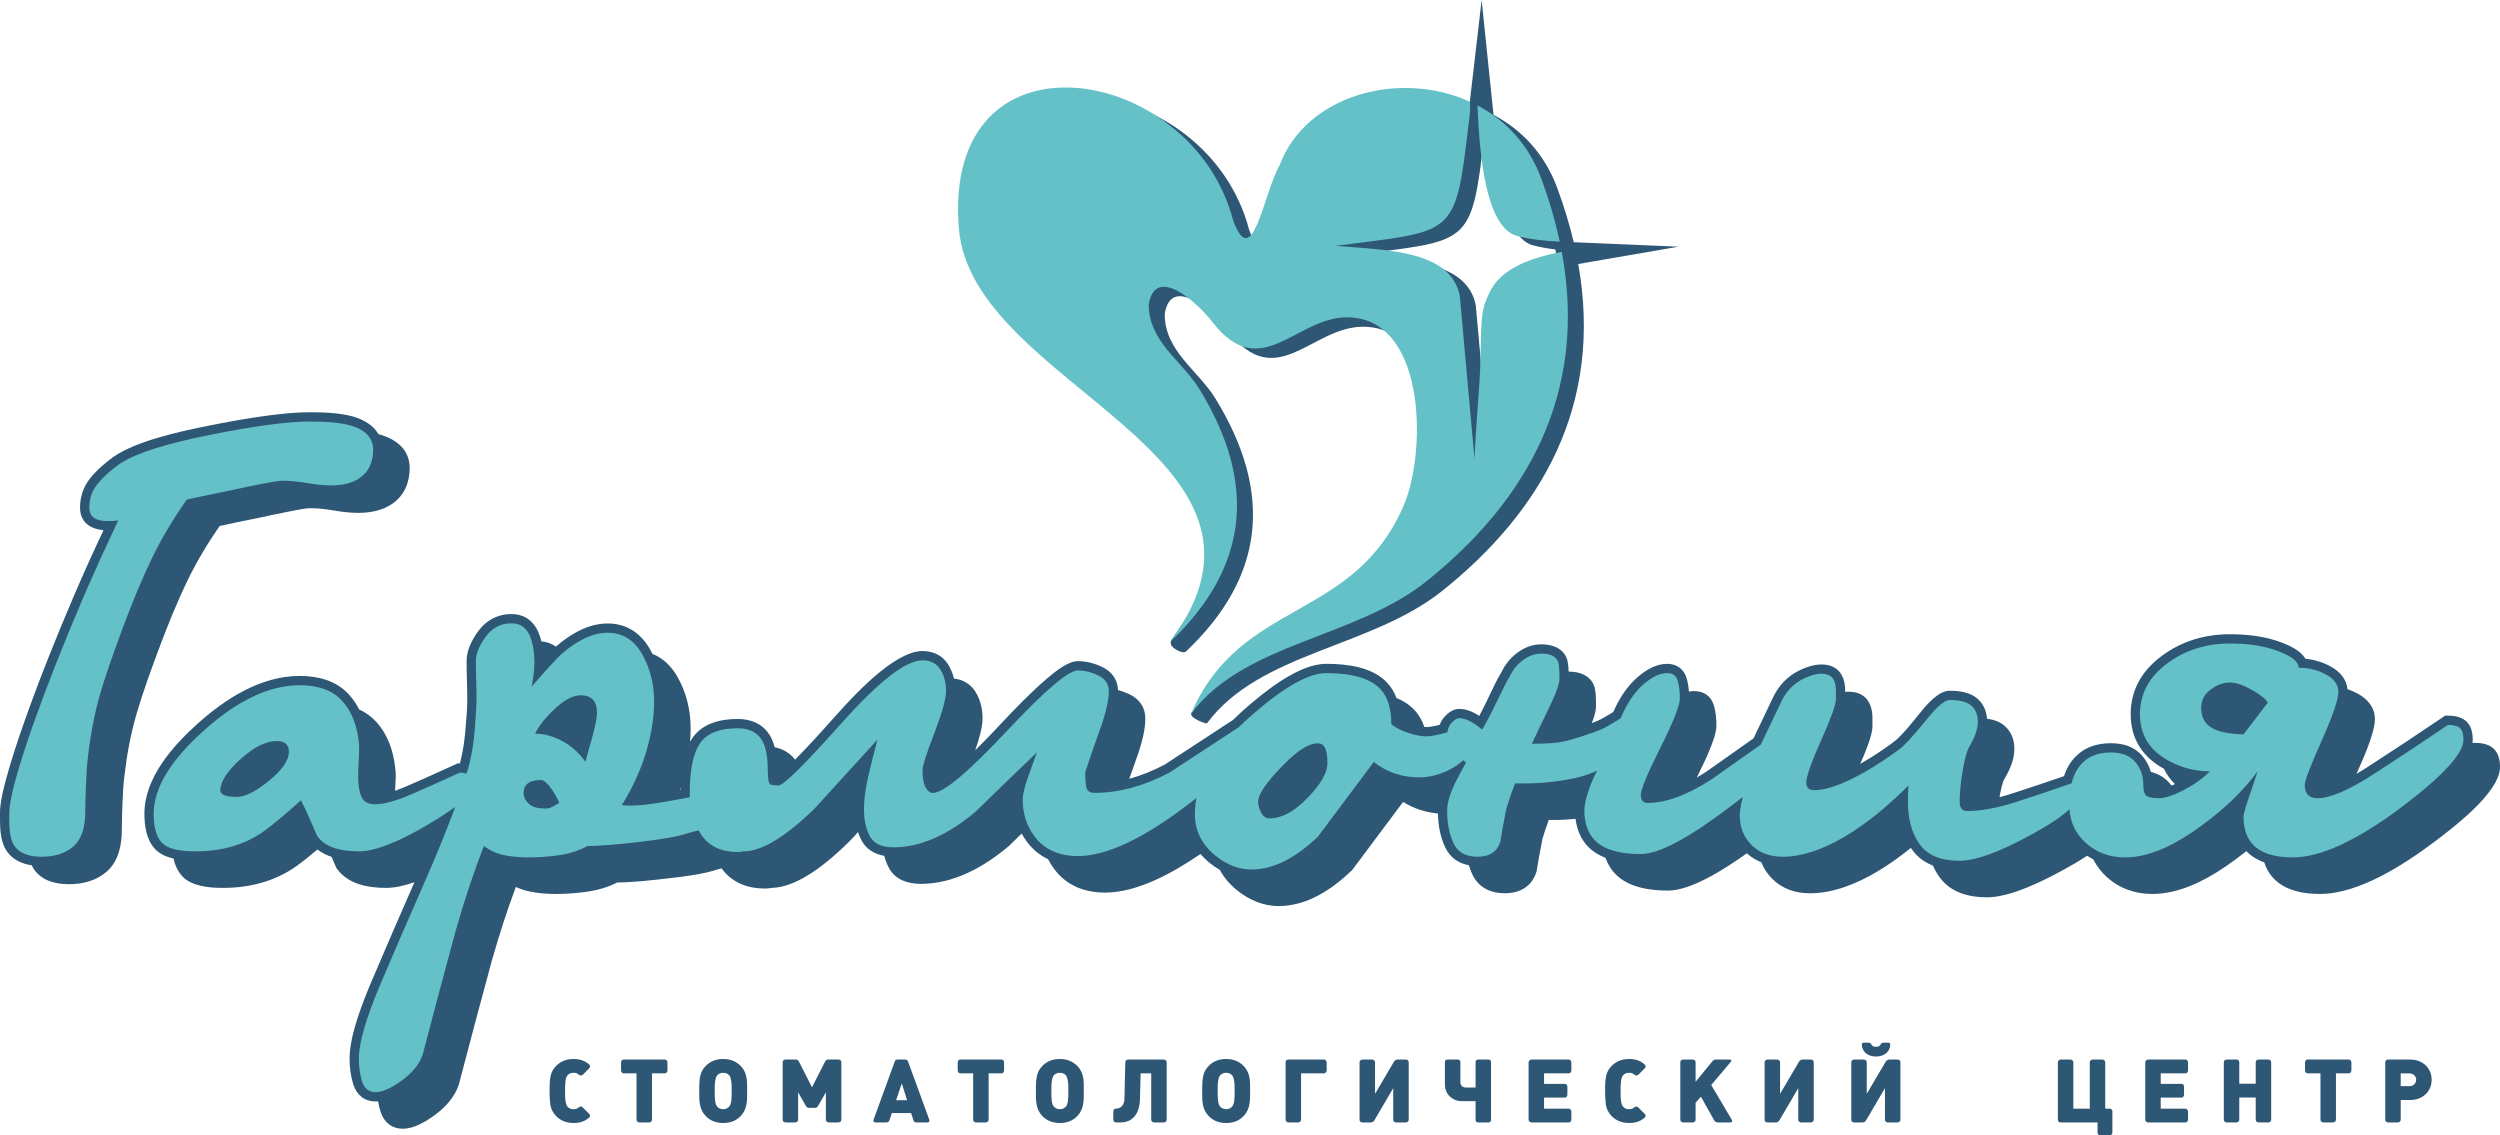 <?xml version="1.0" encoding="UTF-8"?> <svg xmlns="http://www.w3.org/2000/svg" width="196" height="89" viewBox="0 0 196 89" fill="none"><g clip-path="url(#clip0_25_125)"><path fill-rule="evenodd" clip-rule="evenodd" d="M92.969 51.088C92.797 51.196 92.481 51.102 92.191 50.922C91.935 50.763 91.683 50.547 91.82 50.2C92.988 48.542 94.28 46.525 94.537 44.962C96.392 33.662 77.264 28.825 76.43 18.67C75.08 2.472 94.696 5.614 97.929 18.009C99.463 22.172 100.298 15.926 101.569 13.708C103.492 8.566 109.91 6.531 115.205 8.218L116.161 0L117.092 9.005C119.263 10.151 121.083 12.032 122.074 14.701C122.62 16.173 123.053 17.603 123.381 18.991L131.603 19.339L123.734 20.699C125.707 31.748 120.854 40.084 113.113 46.293C107.474 50.813 98.779 51.112 94.623 56.711C94.531 56.726 94.251 56.632 93.976 56.5C93.658 56.347 93.348 56.14 93.382 55.945C93.399 55.887 93.459 55.84 93.505 55.77C97.832 49.255 107.868 48.652 111.4 40.142C113.153 35.588 112.881 25.617 106.86 25.617C102.819 25.617 100.076 30.887 96.275 25.949C95.155 24.49 91.813 21.433 91.314 24.625C91.314 27.521 93.92 29.025 95.284 31.24C99.823 38.618 99.181 45.206 92.969 51.088ZM121.938 19.556C121.282 19.477 120.66 19.365 120.097 19.208C117.932 18.49 117.303 13.784 117.11 9.507L116.458 9.313C116.436 9.684 116.413 10.084 116.386 10.518C115.34 19.456 115.287 18.792 105.948 20.016C110.138 20.342 115.042 20.407 115.704 23.961L116.855 36.724C116.958 34.016 117.283 30.872 117.313 29.155C117.396 25.262 117.369 25.004 118.132 23.476C118.848 22.12 120.384 21.343 122.154 20.842L121.938 19.556Z" fill="#2E5675"></path><path fill-rule="evenodd" clip-rule="evenodd" d="M2.485 67.84C1.689 67.72 0.95 67.384 0.484 66.663C0.071 66.016 0 65.07 0 64.321V63.74C0 62.903 0.269 61.854 0.486 61.047C0.885 59.566 1.38 58.092 1.887 56.643C3.074 53.281 4.406 49.963 5.807 46.684C6.27 45.602 6.75 44.523 7.239 43.448C7.53 42.821 7.822 42.194 8.114 41.566C7.1 41.48 6.275 40.955 6.275 39.798C6.275 38.945 6.533 38.165 7.067 37.498C7.596 36.837 8.266 36.269 8.952 35.778L8.968 35.768C10.764 34.553 14.165 33.813 16.271 33.39C17.808 33.081 19.358 32.799 20.913 32.591C22.024 32.442 23.176 32.321 24.298 32.321C25.382 32.321 26.671 32.367 27.723 32.668C28.562 32.922 29.282 33.364 29.672 34.043C29.735 34.059 29.798 34.075 29.86 34.093C31.123 34.476 32.119 35.282 32.119 36.688C32.119 37.834 31.705 38.833 30.75 39.501C29.968 40.039 29.004 40.21 28.07 40.21C27.426 40.21 26.762 40.123 26.128 40.015C25.508 39.909 24.876 39.842 24.245 39.841C23.821 39.871 23.336 39.973 22.919 40.052C22.014 40.224 21.108 40.418 20.203 40.616C19.212 40.818 18.208 41.014 17.22 41.237C16.275 42.599 15.418 44.027 14.698 45.521C13.848 47.281 13.111 49.112 12.43 50.943C11.828 52.562 11.22 54.22 10.732 55.879C10.257 57.489 9.948 59.154 9.755 60.825C9.665 61.542 9.629 62.283 9.602 63.005C9.576 63.688 9.55 64.377 9.55 65.061C9.55 66.239 9.304 67.504 8.382 68.321C7.55 69.058 6.486 69.321 5.395 69.321C4.325 69.321 3.235 69.039 2.621 68.089C2.571 68.01 2.526 67.927 2.485 67.84ZM80.099 65.35C79.777 65.664 79.456 65.978 79.134 66.293L79.115 66.312L79.094 66.329C77.15 67.965 74.8 69.295 72.193 69.295C71.195 69.295 70.227 68.995 69.713 68.081C69.539 67.77 69.412 67.439 69.324 67.097C68.605 66.97 67.963 66.63 67.576 65.943C67.449 65.717 67.348 65.48 67.268 65.236C67.008 65.526 66.744 65.817 66.478 66.082C65.033 67.483 62.645 69.57 60.497 69.611C60.34 69.637 60.166 69.664 60.012 69.664C58.631 69.664 57.392 69.217 56.573 68.079C56.47 68.106 56.367 68.132 56.264 68.158C55.116 68.552 53.541 68.73 52.342 68.868C51.058 69.016 49.683 69.174 48.383 69.188C47.682 69.55 46.925 69.774 46.146 69.893C45.29 70.024 44.424 70.086 43.558 70.086C42.863 70.086 42.163 70.03 41.482 69.886C41.12 69.808 40.773 69.692 40.444 69.535C39.733 71.429 39.118 73.361 38.564 75.3C37.687 78.528 36.827 81.758 35.982 84.995L35.976 85.018L35.969 85.041C35.636 86.038 34.908 86.82 34.073 87.429C33.386 87.929 32.465 88.492 31.588 88.492C30.717 88.492 30.105 87.988 29.841 87.17C29.754 86.9 29.688 86.624 29.641 86.345C29.577 86.35 29.514 86.354 29.451 86.354C28.58 86.354 27.968 85.85 27.704 85.032C27.492 84.373 27.406 83.681 27.406 82.99C27.406 81.144 28.463 78.507 29.177 76.826C30.266 74.263 31.371 71.709 32.493 69.163C31.724 69.433 30.96 69.611 30.269 69.611C28.861 69.611 27.264 69.324 26.403 68.087L26.36 68.025L26.331 67.956C26.221 67.696 26.109 67.436 25.996 67.176C25.594 67.043 25.215 66.856 24.884 66.599C24.355 67.051 23.813 67.489 23.257 67.893C21.542 69.118 19.545 69.611 17.455 69.611C16.429 69.611 15.027 69.498 14.285 68.692C13.929 68.307 13.719 67.822 13.6 67.309C13.038 67.179 12.513 66.951 12.147 66.554C11.476 65.827 11.321 64.744 11.321 63.793C11.321 60.988 13.552 58.469 15.519 56.712C17.703 54.761 20.46 52.994 23.491 52.994C24.928 52.994 26.351 53.349 27.35 54.444C27.679 54.804 27.945 55.199 28.158 55.619C28.649 55.844 29.1 56.157 29.487 56.581C30.416 57.599 30.848 58.896 30.99 60.246C31.053 60.654 31.019 61.188 30.995 61.596C30.987 61.729 30.979 61.862 30.972 61.995C31.338 61.869 31.689 61.724 31.981 61.598C33.239 61.05 34.491 60.489 35.738 59.916L35.882 59.849H36.041C36.047 59.849 36.052 59.849 36.058 59.849C36.303 58.937 36.433 57.981 36.504 57.041C36.555 56.363 36.634 55.611 36.634 54.934C36.634 54.414 36.625 53.895 36.608 53.376C36.591 52.858 36.581 52.34 36.581 51.822C36.581 50.973 36.997 50.168 37.484 49.497C38.123 48.616 39.013 48.142 40.103 48.142C41.008 48.142 41.718 48.577 42.124 49.388C42.265 49.671 42.369 49.974 42.445 50.287C42.877 50.32 43.26 50.458 43.58 50.694L43.584 50.691C44.713 49.718 46.107 48.88 47.644 48.88C49.128 48.88 50.236 49.634 50.964 50.908C51.032 51.027 51.096 51.146 51.157 51.267C51.971 51.587 52.619 52.203 53.101 53.045C53.819 54.301 54.146 55.679 54.146 57.124C54.146 57.468 54.131 57.811 54.103 58.153C54.164 58.043 54.23 57.938 54.301 57.837C55.109 56.69 56.493 56.369 57.822 56.369C59.043 56.369 60.047 56.873 60.546 58.022C60.622 58.199 60.683 58.387 60.732 58.581C61.38 58.715 61.933 59.032 62.333 59.558C63.406 58.472 64.438 57.328 65.453 56.19C66.815 54.663 70.08 51.042 72.323 51.042C73.163 51.042 73.883 51.374 74.335 52.094C74.553 52.44 74.699 52.811 74.787 53.198C75.486 53.275 76.08 53.608 76.473 54.232C76.872 54.866 77.032 55.589 77.032 56.333C77.032 57.023 76.75 57.986 76.455 58.827C77.128 58.166 77.78 57.481 78.411 56.809C79.571 55.573 80.798 54.295 82.088 53.194C82.666 52.701 83.705 51.833 84.504 51.833C85.178 51.833 85.825 52.009 86.429 52.301C87.174 52.662 87.623 53.282 87.654 54.102C87.967 54.182 88.272 54.297 88.566 54.439C89.339 54.813 89.794 55.467 89.794 56.333C89.794 57.233 89.512 58.245 89.229 59.094L89.223 59.111C88.99 59.758 88.76 60.407 88.534 61.057C89.493 60.796 90.42 60.413 91.307 59.949L96.669 56.442C96.98 56.134 97.302 55.837 97.631 55.547C99.152 54.216 101.825 52.044 103.963 52.044C105.58 52.044 107.609 52.279 108.765 53.54C109.091 53.886 109.322 54.289 109.482 54.721C110.022 54.943 110.512 55.252 110.902 55.678C111.262 56.06 111.507 56.512 111.668 56.996C111.719 56.999 111.77 57.002 111.82 57.002C112.131 57.002 112.531 56.913 112.876 56.822C112.962 56.586 113.09 56.368 113.266 56.179C113.566 55.856 113.945 55.578 114.405 55.578C114.958 55.578 115.497 55.814 115.976 56.125C116.234 55.645 116.473 55.147 116.703 54.67C117.01 54.034 117.348 53.29 117.721 52.686C118.014 52.074 118.436 51.557 118.986 51.156C119.534 50.755 120.156 50.515 120.838 50.515C121.664 50.515 122.487 50.778 122.83 51.602C122.932 51.857 122.968 52.269 122.981 52.653C123.806 52.654 124.625 52.918 124.968 53.74C125.134 54.155 125.126 54.988 125.126 55.436V55.464L125.124 55.492C125.099 55.824 124.969 56.251 124.798 56.693C125.122 56.575 125.449 56.434 125.742 56.259C125.97 56.125 126.243 55.976 126.477 55.825C126.922 54.824 127.521 53.843 128.35 53.12C128.999 52.554 129.809 52.044 130.699 52.044C131.413 52.044 131.977 52.41 132.206 53.096C132.324 53.451 132.383 53.837 132.41 54.22C132.55 54.195 132.692 54.182 132.837 54.182C133.551 54.182 134.115 54.547 134.344 55.233C134.519 55.761 134.566 56.359 134.566 56.913C134.566 57.873 133.51 59.988 133.023 60.96C133.284 60.81 133.535 60.656 133.772 60.502C135.004 59.628 136.238 58.756 137.475 57.889C137.992 56.82 138.499 55.745 139.009 54.673C139.453 53.743 140.132 53.019 141.059 52.566C141.785 52.212 142.649 51.949 143.46 52.181C144.349 52.454 144.663 53.279 144.663 54.142V54.246C144.975 54.214 145.291 54.231 145.598 54.319C146.486 54.592 146.8 55.417 146.8 56.28V56.965C146.8 57.637 146.242 58.981 145.84 59.891C146.712 59.396 147.553 58.836 148.359 58.249L148.374 58.238C149.018 57.792 149.941 56.621 150.435 56.008C150.955 55.358 151.93 54.154 152.848 54.154C153.598 54.154 154.464 54.267 155.046 54.787C155.508 55.2 155.736 55.743 155.78 56.343C156.295 56.416 156.801 56.583 157.184 56.925C157.702 57.389 157.927 58.017 157.927 58.706C157.927 59.127 157.842 59.539 157.697 59.933C157.555 60.318 157.375 60.687 157.161 61.036C156.979 61.335 156.838 62.053 156.761 62.496C157.103 62.408 157.44 62.31 157.767 62.205C159.123 61.769 160.473 61.317 161.819 60.85C162.015 60.254 162.322 59.705 162.782 59.264C163.516 58.535 164.489 58.267 165.504 58.267C166.44 58.267 167.33 58.531 167.954 59.26C168.279 59.638 168.501 60.061 168.629 60.518C169.187 60.657 169.694 60.933 170.092 61.397C170.147 61.462 170.199 61.527 170.248 61.594C170.34 61.555 170.431 61.515 170.517 61.474C170.156 61.116 169.864 60.713 169.646 60.266C167.977 59.354 167.045 57.923 167.045 55.988C167.045 54.085 167.938 52.582 169.445 51.451C171.032 50.261 172.859 49.724 174.838 49.724C176.202 49.724 177.614 49.887 178.895 50.378C179.533 50.623 180.373 51.014 180.748 51.647C181.431 51.713 182.085 51.906 182.698 52.237C183.42 52.628 183.961 53.218 184.043 54.03C184.314 54.121 184.579 54.236 184.835 54.375C185.62 54.8 186.192 55.46 186.192 56.386C186.192 57.458 185.247 59.553 184.81 60.532L184.75 60.667C185.105 60.46 185.425 60.259 185.676 60.097C187.637 58.831 189.583 57.541 191.515 56.23L191.7 56.105H191.923C192.408 56.105 192.92 56.191 193.306 56.507C193.748 56.869 193.862 57.449 193.862 57.992C193.862 58.074 193.855 58.158 193.843 58.243H194.061C194.545 58.243 195.057 58.329 195.444 58.645C195.886 59.007 196 59.587 196 60.13C196 62.148 192.235 64.961 190.805 66.038C188.448 67.8 184.936 70.086 181.88 70.086C180.588 70.086 179.167 69.836 178.238 68.854C177.897 68.488 177.665 68.066 177.517 67.613C176.994 67.425 176.511 67.144 176.115 66.731C175.551 67.182 174.969 67.608 174.376 68.01C172.74 69.111 170.764 70.086 168.749 70.086C167.384 70.086 166.156 69.66 165.147 68.734C164.707 68.331 164.363 67.875 164.115 67.373C163.951 67.288 163.79 67.193 163.634 67.088C162.983 67.525 162.281 67.92 161.659 68.257C160.082 69.114 157.608 70.35 155.776 70.35C154.342 70.35 152.917 69.972 152.047 68.753C151.845 68.47 151.676 68.17 151.538 67.861C150.904 67.613 150.339 67.217 149.91 66.615C149.876 66.569 149.843 66.521 149.812 66.474C148.992 67.14 148.134 67.757 147.237 68.296C145.646 69.244 143.789 70.033 141.907 70.033C140.782 70.033 139.746 69.702 138.942 68.897C138.555 68.511 138.273 68.074 138.086 67.598C137.677 67.438 137.295 67.209 136.952 66.9C135.072 68.243 132.536 69.822 130.78 69.822C129.375 69.822 127.722 69.596 126.68 68.555C126.301 68.175 126.039 67.732 125.872 67.254C125.376 67.063 124.919 66.793 124.543 66.417C123.929 65.802 123.625 65.026 123.525 64.197C122.973 64.251 122.419 64.285 121.869 64.285H121.419C121.32 64.557 121.226 64.832 121.134 65.106C121.025 65.433 120.892 65.837 120.85 66.18L120.847 66.206L120.841 66.232C120.706 66.905 120.584 67.581 120.477 68.259L120.469 68.314L120.452 68.367C120.084 69.52 119.141 70.033 117.967 70.033C116.858 70.033 115.925 69.589 115.438 68.563C115.326 68.328 115.233 68.084 115.158 67.835C114.349 67.684 113.685 67.237 113.3 66.425C112.91 65.603 112.755 64.685 112.732 63.779C112.249 63.733 111.773 63.635 111.308 63.485C110.846 63.335 110.41 63.128 110.002 62.872C108.682 64.633 107.365 66.395 106.051 68.159L106.015 68.207L105.972 68.248C104.424 69.735 102.471 71.035 100.247 71.035C99.004 71.035 97.898 70.537 96.937 69.761C96.387 69.303 95.948 68.783 95.635 68.201C95.345 68.033 95.067 67.839 94.799 67.623C94.548 67.413 94.319 67.19 94.115 66.955C91.891 68.48 89.125 69.98 86.641 69.98C85.02 69.98 83.601 69.429 82.629 68.103C82.453 67.865 82.3 67.617 82.171 67.362C81.526 67.058 80.958 66.601 80.492 65.965C80.345 65.766 80.214 65.561 80.099 65.35ZM53.355 61.731L53.294 61.914L53.352 61.903L53.355 61.731Z" fill="#2E5675"></path><path d="M29.255 35.262C29.255 36.247 28.903 36.985 28.2 37.477C27.638 37.864 26.882 38.058 25.933 38.058C25.441 38.058 24.834 37.996 24.114 37.873C23.393 37.75 22.716 37.689 22.083 37.689C21.556 37.724 20.168 37.987 17.918 38.479C16.195 38.831 15.105 39.06 14.648 39.165C13.559 40.712 12.644 42.25 11.906 43.779C11.168 45.309 10.403 47.137 9.612 49.264C8.821 51.391 8.25 53.053 7.898 54.248C7.442 55.795 7.108 57.483 6.897 59.311C6.826 59.873 6.774 60.621 6.739 61.552C6.703 62.484 6.686 63.178 6.686 63.635C6.686 64.901 6.378 65.806 5.763 66.351C5.148 66.896 4.313 67.169 3.258 67.169C2.203 67.169 1.483 66.87 1.096 66.272C0.85 65.885 0.727 65.235 0.727 64.321V63.74C0.727 62.686 1.342 60.401 2.572 56.885C3.627 53.897 4.928 50.592 6.475 46.97C6.897 45.986 7.371 44.914 7.898 43.753C8.602 42.241 9.059 41.257 9.27 40.8C9.059 40.835 8.777 40.853 8.426 40.853C7.477 40.853 7.002 40.501 7.002 39.798C7.002 39.095 7.213 38.479 7.635 37.952C8.057 37.425 8.637 36.897 9.375 36.37C10.57 35.562 12.917 34.806 16.415 34.102C19.913 33.399 22.541 33.047 24.298 33.047C25.704 33.047 26.777 33.153 27.515 33.364C28.675 33.716 29.255 34.348 29.255 35.262ZM193.136 57.992C193.136 59.082 191.501 60.858 188.232 63.319C184.751 65.92 181.922 67.221 179.742 67.221C178.301 67.221 177.263 66.888 176.631 66.219C176.139 65.692 175.892 64.954 175.892 64.004C175.892 63.793 176.121 63.037 176.578 61.737C176.824 60.998 176.964 60.576 177 60.471C175.734 62.194 174.011 63.793 171.832 65.27C169.898 66.571 168.158 67.221 166.611 67.221C165.381 67.221 164.344 66.835 163.5 66.061C162.738 65.362 162.319 64.489 162.245 63.445C161.65 64.013 160.628 64.693 159.175 65.481C156.714 66.817 154.869 67.485 153.639 67.485C152.162 67.485 151.116 67.054 150.501 66.193C149.886 65.332 149.578 64.215 149.578 62.844C149.578 62.282 149.596 61.86 149.631 61.578C147.944 63.266 146.309 64.584 144.726 65.534C142.899 66.624 141.246 67.169 139.77 67.169C138.75 67.169 137.933 66.861 137.318 66.246C136.702 65.63 136.395 64.848 136.395 63.899C136.395 63.758 136.43 63.477 136.5 63.055C136.543 62.862 136.588 62.669 136.635 62.478C136.397 62.665 136.151 62.858 135.893 63.055C132.501 65.657 130.084 66.958 128.642 66.958C126.955 66.958 125.76 66.606 125.057 65.903C124.494 65.34 124.213 64.549 124.213 63.53C124.213 63.213 124.301 62.765 124.477 62.185C124.652 61.605 124.898 61.016 125.215 60.418C124.477 60.77 123.58 61.025 122.526 61.183C121.471 61.341 120.54 61.42 119.731 61.42H118.781C118.641 61.772 118.483 62.211 118.307 62.739C118.131 63.266 118.026 63.67 117.991 63.952C117.85 64.655 117.727 65.34 117.622 66.008C117.375 66.782 116.778 67.169 115.829 67.169C114.914 67.169 114.29 66.817 113.956 66.114C113.623 65.411 113.456 64.549 113.456 63.53C113.456 63.003 113.649 62.317 114.036 61.473C114.211 61.121 114.51 60.559 114.932 59.785C114.854 59.724 114.779 59.662 114.708 59.603C114.514 59.795 114.272 59.98 113.982 60.154C113.104 60.682 112.189 60.946 111.24 60.946C110.608 60.946 109.992 60.849 109.395 60.656C108.797 60.462 108.234 60.154 107.707 59.733C106.231 61.702 104.772 63.653 103.331 65.586C101.538 67.309 99.797 68.171 98.11 68.171C97.126 68.171 96.177 67.801 95.262 67.063C94.208 66.184 93.68 65.112 93.68 63.846C93.68 63.422 93.72 62.996 93.8 62.57C93.575 62.745 93.342 62.925 93.099 63.108C89.584 65.78 86.719 67.116 84.504 67.116C82.993 67.116 81.85 66.589 81.076 65.534C80.479 64.725 80.18 63.776 80.18 62.686C80.18 62.369 80.286 61.877 80.496 61.209C80.848 60.225 81.112 59.486 81.288 58.995C79.67 60.541 78.071 62.088 76.489 63.635C74.274 65.499 72.13 66.43 70.055 66.43C69.141 66.43 68.526 66.149 68.21 65.586C67.894 65.024 67.735 64.303 67.735 63.424C67.735 62.686 67.849 61.825 68.078 60.84C68.306 59.856 68.544 58.907 68.79 57.992C65.591 61.508 63.939 63.319 63.833 63.424C61.548 65.639 59.703 66.747 58.296 66.747C58.085 66.782 57.944 66.799 57.874 66.799C56.574 66.799 55.615 66.36 55 65.481C54.915 65.359 54.834 65.231 54.761 65.101C54.516 65.169 54.236 65.243 53.919 65.323C53.216 65.569 51.95 65.797 50.122 66.008C48.294 66.219 46.94 66.325 46.061 66.325C45.429 66.676 44.708 66.914 43.899 67.037C43.091 67.16 42.265 67.221 41.421 67.221C40.718 67.221 40.076 67.16 39.496 67.037C38.916 66.914 38.398 66.676 37.941 66.325C37.167 68.294 36.429 70.509 35.726 72.97C34.847 76.204 33.986 79.439 33.142 82.673C32.896 83.412 32.351 84.089 31.508 84.704C30.664 85.319 29.978 85.627 29.451 85.627C28.924 85.627 28.572 85.354 28.396 84.809C28.221 84.264 28.133 83.658 28.133 82.99C28.133 81.76 28.704 79.799 29.846 77.11C30.989 74.42 32.158 71.722 33.353 69.014C34.295 66.858 35.074 64.939 35.691 63.256C35.147 63.659 34.456 64.111 33.616 64.611C31.225 66.035 29.397 66.747 28.132 66.747C26.514 66.747 25.424 66.342 24.862 65.534C24.37 64.374 23.948 63.442 23.596 62.739C22.437 63.793 21.47 64.602 20.696 65.165C19.22 66.219 17.427 66.747 15.318 66.747C13.982 66.747 13.103 66.518 12.681 66.061C12.259 65.604 12.048 64.848 12.048 63.793C12.048 61.789 13.367 59.61 16.003 57.254C18.64 54.898 21.136 53.721 23.491 53.721C24.967 53.721 26.075 54.125 26.813 54.934C27.551 55.742 27.991 56.832 28.132 58.203C28.167 58.414 28.167 58.819 28.132 59.416C28.096 60.014 28.079 60.488 28.079 60.84C28.079 61.544 28.167 62.088 28.342 62.475C28.518 62.862 28.87 63.055 29.397 63.055C30.1 63.055 31.058 62.791 32.271 62.264C33.484 61.737 34.74 61.174 36.041 60.576C36.249 60.576 36.428 60.598 36.58 60.644C36.631 60.478 36.681 60.315 36.728 60.154C36.974 59.276 37.141 58.256 37.229 57.096C37.317 55.935 37.36 55.215 37.36 54.934C37.36 54.406 37.352 53.879 37.334 53.351C37.317 52.824 37.308 52.314 37.308 51.822C37.308 51.26 37.563 50.627 38.072 49.924C38.583 49.221 39.259 48.869 40.103 48.869C40.736 48.869 41.193 49.15 41.474 49.712C41.755 50.275 41.896 51.031 41.896 51.98C41.896 52.297 41.87 52.64 41.817 53.009C41.764 53.378 41.72 53.65 41.685 53.826C42.809 52.525 43.601 51.664 44.058 51.242C45.323 50.152 46.519 49.607 47.644 49.607C48.804 49.607 49.7 50.161 50.333 51.269C50.966 52.376 51.282 53.615 51.282 54.986C51.282 56.498 50.983 58.098 50.385 59.785C49.929 61.016 49.383 62.123 48.751 63.108C48.892 63.143 49.12 63.16 49.436 63.16C50.104 63.16 51.036 63.055 52.231 62.844C52.84 62.737 53.457 62.624 54.084 62.507C54.079 62.393 54.078 62.277 54.078 62.159C54.078 60.33 54.35 59.03 54.895 58.256C55.44 57.483 56.416 57.096 57.822 57.096C58.841 57.096 59.527 57.5 59.878 58.309C60.089 58.801 60.194 59.504 60.194 60.418C60.194 61.086 60.265 61.447 60.406 61.499C60.546 61.552 60.757 61.578 61.038 61.578C61.425 61.578 63.077 59.944 65.995 56.674C68.913 53.404 71.022 51.77 72.323 51.77C72.956 51.77 73.422 52.006 73.72 52.481C74.019 52.956 74.168 53.527 74.168 54.195C74.168 54.793 73.861 55.892 73.246 57.491C72.63 59.091 72.323 60.067 72.323 60.418C72.323 61.016 72.411 61.464 72.587 61.763C72.762 62.062 72.973 62.194 73.219 62.159C74.063 62.088 75.97 60.471 78.941 57.307C81.912 54.142 83.766 52.56 84.504 52.56C85.031 52.56 85.567 52.692 86.112 52.956C86.657 53.219 86.93 53.633 86.93 54.195C86.93 54.828 86.754 55.672 86.403 56.727C85.945 57.992 85.506 59.258 85.084 60.523C85.084 61.121 85.119 61.544 85.19 61.789C85.26 62.035 85.471 62.159 85.822 62.159C87.721 62.159 89.672 61.631 91.676 60.576L97.129 57.01C97.436 56.704 97.763 56.4 98.11 56.094C100.641 53.879 102.592 52.771 103.963 52.771C106.037 52.771 107.461 53.193 108.234 54.037C108.797 54.635 109.078 55.549 109.078 56.779C109.43 57.061 109.878 57.289 110.423 57.465C110.968 57.641 111.433 57.729 111.82 57.729C112.172 57.729 112.69 57.632 113.376 57.438L113.476 57.409C113.518 57.104 113.626 56.859 113.799 56.674C114.027 56.428 114.229 56.305 114.405 56.305C114.897 56.305 115.495 56.603 116.198 57.201C116.479 56.744 116.866 56.006 117.358 54.986C117.85 53.967 118.184 53.316 118.36 53.035C118.606 52.508 118.957 52.077 119.415 51.743C119.871 51.409 120.346 51.242 120.838 51.242C121.541 51.242 121.981 51.453 122.156 51.875C122.227 52.051 122.262 52.525 122.262 53.298C122.227 53.756 121.858 54.688 121.155 56.094C120.943 56.515 120.592 57.254 120.1 58.309C121.084 58.309 121.84 58.265 122.368 58.177C122.895 58.089 123.703 57.852 124.793 57.465C125.32 57.289 125.76 57.096 126.111 56.885C126.709 56.533 127.026 56.34 127.061 56.305C127.553 55.144 128.142 54.266 128.827 53.668C129.513 53.07 130.137 52.771 130.699 52.771C131.121 52.771 131.393 52.956 131.517 53.325C131.639 53.694 131.701 54.178 131.701 54.775C131.701 55.303 131.191 56.586 130.172 58.625C129.152 60.664 128.642 61.895 128.642 62.317C128.642 62.739 128.818 62.95 129.17 62.95C130.611 62.95 132.281 62.334 134.179 61.104C135.461 60.195 136.749 59.285 138.046 58.376C138.246 57.963 138.786 56.834 139.665 54.986C140.051 54.178 140.622 53.589 141.378 53.219C142.134 52.85 142.758 52.736 143.25 52.877C143.707 53.017 143.936 53.439 143.936 54.142V54.828C143.936 55.25 143.549 56.322 142.776 58.045C142.002 59.768 141.615 60.875 141.615 61.367C141.615 61.754 141.827 61.947 142.248 61.947C142.986 61.947 143.936 61.666 145.096 61.104C146.256 60.541 147.486 59.785 148.787 58.836C149.244 58.52 149.982 57.729 151.002 56.463C151.846 55.408 152.461 54.881 152.847 54.881C153.656 54.881 154.227 55.03 154.561 55.329C154.895 55.628 155.062 56.041 155.062 56.568C155.062 56.885 155.001 57.21 154.878 57.544C154.754 57.878 154.597 58.203 154.403 58.52C154.21 58.836 154.034 59.469 153.876 60.418C153.717 61.367 153.639 62.176 153.639 62.844C153.639 63.337 153.832 63.583 154.218 63.583C155.308 63.583 156.565 63.354 157.989 62.897C159.412 62.44 160.88 61.947 162.392 61.42L162.411 61.424C162.581 60.725 162.875 60.179 163.289 59.785C163.817 59.258 164.555 58.994 165.504 58.994C166.348 58.994 166.981 59.24 167.403 59.733C167.824 60.225 168.035 60.822 168.035 61.526C168.035 62.018 168.132 62.316 168.325 62.422C168.519 62.528 168.826 62.58 169.248 62.58C169.74 62.58 170.39 62.369 171.199 61.947C172.008 61.526 172.693 61.033 173.255 60.471C172.131 60.471 171.076 60.207 170.092 59.68C168.545 58.871 167.772 57.64 167.772 55.988C167.772 54.406 168.475 53.087 169.881 52.033C171.287 50.978 172.939 50.45 174.838 50.45C176.314 50.45 177.58 50.653 178.635 51.057C179.689 51.461 180.216 51.892 180.216 52.349C180.99 52.349 181.702 52.525 182.352 52.877C183.002 53.228 183.328 53.685 183.328 54.248C183.328 54.845 182.888 56.129 182.009 58.097C181.13 60.067 180.691 61.209 180.691 61.526C180.691 62.229 181.025 62.58 181.693 62.58C182.677 62.58 184.136 61.956 186.07 60.708C188.003 59.46 189.954 58.168 191.923 56.832C192.345 56.832 192.652 56.911 192.846 57.069C193.039 57.227 193.136 57.535 193.136 57.992ZM177.791 55.092C177.65 54.81 177.237 54.476 176.551 54.09C175.866 53.703 175.295 53.51 174.838 53.51C174.311 53.51 173.801 53.694 173.308 54.063C172.816 54.433 172.57 54.916 172.57 55.514C172.57 56.533 173.168 57.166 174.363 57.412C174.89 57.518 175.4 57.571 175.892 57.571L177.791 55.092ZM104.069 59.838C104.069 58.924 103.893 58.414 103.541 58.309C102.838 58.133 101.845 58.704 100.562 60.023C99.279 61.341 98.637 62.282 98.637 62.844C98.637 63.125 98.716 63.416 98.875 63.714C99.033 64.013 99.252 64.162 99.534 64.162C100.483 64.162 101.476 63.626 102.513 62.554C103.55 61.482 104.069 60.576 104.069 59.838ZM46.8 55.883C46.8 54.969 46.378 54.512 45.534 54.512C44.937 54.512 44.269 54.855 43.53 55.54C42.792 56.226 42.265 56.885 41.949 57.518C42.652 57.518 43.363 57.711 44.084 58.098C44.804 58.484 45.411 59.03 45.903 59.733C46.009 59.276 46.132 58.819 46.273 58.361C46.624 57.166 46.8 56.34 46.8 55.883ZM43.847 62.95C43.636 62.457 43.39 62.035 43.109 61.684C42.827 61.332 42.599 61.157 42.423 61.157C41.509 61.157 41.052 61.491 41.052 62.159C41.052 62.475 41.184 62.756 41.448 63.003C41.711 63.248 42.071 63.372 42.528 63.372C42.74 63.407 42.924 63.398 43.082 63.345C43.24 63.292 43.495 63.16 43.847 62.95ZM22.647 58.942C22.647 58.379 22.331 58.098 21.698 58.098C20.855 58.098 19.905 58.572 18.851 59.522C17.796 60.471 17.269 61.297 17.269 62C17.304 62.317 17.744 62.475 18.587 62.475C19.22 62.475 20.055 62.053 21.092 61.209C22.129 60.366 22.647 59.61 22.647 58.942Z" fill="#64C1C7"></path><path d="M91.715 50.349C102.799 35.567 76.212 30.357 75.177 17.931C73.827 1.734 93.442 4.875 96.676 17.271C98.209 21.433 99.045 15.188 100.315 12.97C102.398 7.403 109.749 5.477 115.239 7.973C115.288 8.436 115.233 9.112 115.132 9.779C114.086 18.717 114.034 18.054 104.695 19.278C108.885 19.604 113.789 19.669 114.451 23.223L115.602 35.986C115.705 33.278 116.03 30.133 116.059 28.416C116.143 24.524 116.115 24.265 116.879 22.738C117.797 20.999 120.062 20.213 122.441 19.738C124.52 30.898 119.653 39.303 111.859 45.554C106.221 50.075 97.525 50.373 93.37 55.973C97.281 46.851 106.241 48.815 110.147 39.404C111.899 34.849 111.628 24.879 105.607 24.879C101.565 24.879 98.823 30.148 95.022 25.211C93.901 23.752 90.56 20.694 90.061 23.887C90.061 26.782 92.667 28.287 94.03 30.502C98.569 37.88 97.927 44.468 91.715 50.349ZM115.836 8.265C118.007 9.411 119.829 11.292 120.82 13.962C121.458 15.681 121.941 17.342 122.283 18.947C121.045 18.886 119.851 18.751 118.843 18.47C116.594 17.724 116.002 12.669 115.836 8.265Z" fill="#64C1C7"></path><path fill-rule="evenodd" clip-rule="evenodd" d="M46.211 87.599C46.246 87.572 46.26 87.53 46.26 87.489C46.26 87.426 46.232 87.364 46.184 87.315L45.685 86.823C45.636 86.775 45.581 86.754 45.518 86.754C45.47 86.754 45.429 86.775 45.394 86.803C45.276 86.906 45.172 86.962 44.964 86.962C44.757 86.962 44.597 86.893 44.486 86.754C44.348 86.581 44.299 86.283 44.299 85.645C44.299 84.793 44.34 84.502 44.486 84.315C44.59 84.176 44.757 84.107 44.964 84.107C45.172 84.107 45.269 84.149 45.414 84.287C45.435 84.308 45.477 84.315 45.526 84.315C45.581 84.315 45.65 84.301 45.699 84.253L46.191 83.761C46.239 83.712 46.26 83.657 46.26 83.602C46.26 83.553 46.239 83.504 46.204 83.47C45.886 83.172 45.484 83.026 44.964 83.026C44.403 83.026 43.939 83.213 43.586 83.581C43.204 83.975 43.087 84.398 43.087 85.362V85.534C43.087 86.054 43.122 86.421 43.149 86.636C43.191 86.92 43.357 87.253 43.586 87.489C43.939 87.856 44.41 88.044 44.971 88.044C45.498 88.044 45.886 87.897 46.211 87.599ZM52.328 83.906V83.311C52.328 83.179 52.259 83.068 52.12 83.068H48.898C48.76 83.068 48.691 83.179 48.691 83.311V83.906C48.691 84.017 48.753 84.149 48.898 84.149H49.903V87.793C49.903 87.911 50.014 88.001 50.146 88.001H50.873C51.005 88.001 51.116 87.911 51.116 87.793V84.149H52.12C52.266 84.149 52.328 84.017 52.328 83.906ZM58.576 85.534V85.098C58.576 84.385 58.424 83.941 58.078 83.581C57.717 83.207 57.26 83.026 56.692 83.026C56.131 83.026 55.673 83.207 55.32 83.581C54.932 83.983 54.821 84.398 54.821 85.362V85.673C54.821 86.29 54.815 86.962 55.32 87.489C55.68 87.862 56.131 88.044 56.706 88.044C57.267 88.044 57.724 87.862 58.078 87.489C58.604 86.934 58.576 86.248 58.576 85.534ZM57.364 85.666C57.364 86.297 57.316 86.574 57.184 86.74C57.073 86.879 56.893 86.962 56.699 86.962C56.505 86.962 56.325 86.879 56.214 86.74C56.083 86.574 56.034 86.297 56.034 85.666V85.327C56.034 84.862 56.083 84.495 56.214 84.322C56.325 84.184 56.498 84.107 56.699 84.107C56.9 84.107 57.073 84.184 57.184 84.322C57.316 84.495 57.364 84.862 57.364 85.327V85.666ZM65.961 87.793V83.276C65.961 83.158 65.878 83.068 65.719 83.068H64.956C64.79 83.068 64.728 83.144 64.68 83.241L63.661 85.243L62.642 83.241C62.594 83.144 62.532 83.068 62.365 83.068H61.603C61.444 83.068 61.361 83.158 61.361 83.276V87.793C61.361 87.911 61.471 88.001 61.603 88.001H62.331C62.462 88.001 62.573 87.911 62.573 87.793V85.638L63.183 86.706C63.245 86.809 63.335 86.858 63.439 86.858H63.897C64.007 86.858 64.076 86.809 64.139 86.699L64.749 85.638V87.793C64.749 87.911 64.859 88.001 64.991 88.001H65.719C65.85 88.001 65.961 87.911 65.961 87.793ZM71.115 86.255H70.256L70.699 84.939L71.115 86.255ZM72.847 87.758L71.198 83.241C71.143 83.088 71.073 83.068 70.935 83.068H70.401C70.277 83.068 70.201 83.088 70.152 83.213L68.496 87.758C68.482 87.8 68.475 87.842 68.475 87.87C68.475 87.967 68.552 88.001 68.676 88.001H69.452C69.653 88.001 69.701 87.925 69.743 87.793L69.916 87.267H71.434L71.6 87.793C71.641 87.932 71.69 88.001 71.891 88.001H72.667C72.791 88.001 72.868 87.967 72.868 87.87C72.868 87.842 72.861 87.8 72.847 87.758ZM78.721 83.906V83.311C78.721 83.179 78.652 83.068 78.513 83.068H75.292C75.153 83.068 75.084 83.179 75.084 83.311V83.906C75.084 84.017 75.146 84.149 75.292 84.149H76.296V87.793C76.296 87.911 76.407 88.001 76.539 88.001H77.266C77.398 88.001 77.509 87.911 77.509 87.793V84.149H78.513C78.659 84.149 78.721 84.017 78.721 83.906ZM84.969 85.534V85.098C84.969 84.385 84.817 83.941 84.471 83.581C84.111 83.207 83.653 83.026 83.085 83.026C82.524 83.026 82.067 83.207 81.713 83.581C81.325 83.983 81.215 84.398 81.215 85.362V85.673C81.215 86.29 81.208 86.962 81.713 87.489C82.073 87.862 82.524 88.044 83.099 88.044C83.66 88.044 84.117 87.862 84.471 87.489C84.997 86.934 84.969 86.248 84.969 85.534ZM83.757 85.666C83.757 86.297 83.709 86.574 83.577 86.74C83.466 86.879 83.286 86.962 83.092 86.962C82.898 86.962 82.718 86.879 82.607 86.74C82.476 86.574 82.427 86.297 82.427 85.666V85.327C82.427 84.862 82.476 84.495 82.607 84.322C82.718 84.184 82.891 84.107 83.092 84.107C83.293 84.107 83.466 84.184 83.577 84.322C83.709 84.495 83.757 84.862 83.757 85.327V85.666ZM89.424 84.149H90.255V87.793C90.255 87.911 90.366 88.001 90.498 88.001H91.232C91.364 88.001 91.468 87.911 91.468 87.793V83.276C91.468 83.158 91.384 83.068 91.225 83.068H88.468C88.308 83.068 88.225 83.158 88.225 83.276L88.156 86.158C88.142 86.692 87.823 86.92 87.47 86.92C87.338 86.92 87.283 87.052 87.283 87.163V87.758C87.283 87.89 87.352 88.001 87.491 88.001H87.816C88.786 88.001 89.348 87.357 89.375 86.13L89.424 84.149ZM98.007 85.534V85.098C98.007 84.385 97.854 83.941 97.508 83.581C97.148 83.207 96.691 83.026 96.123 83.026C95.561 83.026 95.104 83.207 94.751 83.581C94.363 83.983 94.252 84.398 94.252 85.362V85.673C94.252 86.29 94.245 86.962 94.751 87.489C95.111 87.862 95.561 88.044 96.136 88.044C96.698 88.044 97.155 87.862 97.508 87.489C98.035 86.934 98.007 86.248 98.007 85.534ZM96.795 85.666C96.795 86.297 96.746 86.574 96.614 86.74C96.504 86.879 96.323 86.962 96.129 86.962C95.935 86.962 95.755 86.879 95.644 86.74C95.513 86.574 95.465 86.297 95.465 85.666V85.327C95.465 84.862 95.513 84.495 95.644 84.322C95.755 84.184 95.928 84.107 96.129 84.107C96.33 84.107 96.504 84.184 96.614 84.322C96.746 84.495 96.795 84.862 96.795 85.327V85.666ZM102.004 87.793V84.149H103.805C103.923 84.149 104.013 84.024 104.013 83.906V83.311C104.013 83.213 103.95 83.068 103.805 83.068H101.034C100.874 83.068 100.791 83.158 100.791 83.276V87.793C100.791 87.911 100.902 88.001 101.034 88.001H101.761C101.879 88.001 102.004 87.911 102.004 87.793ZM110.442 87.793V83.276C110.442 83.158 110.358 83.068 110.199 83.068H109.589C109.423 83.068 109.34 83.151 109.284 83.241L107.802 85.756V83.276C107.802 83.158 107.691 83.068 107.559 83.068H106.832C106.7 83.068 106.589 83.158 106.589 83.276V87.793C106.589 87.911 106.672 88.001 106.832 88.001H107.448C107.615 88.001 107.698 87.918 107.753 87.828L109.229 85.313V87.793C109.229 87.911 109.333 88.001 109.465 88.001H110.199C110.33 88.001 110.442 87.911 110.442 87.793ZM115.685 86.331V87.793C115.685 87.911 115.762 88.001 115.893 88.001H116.69C116.822 88.001 116.898 87.911 116.898 87.793V83.276C116.898 83.158 116.849 83.068 116.69 83.068H115.893C115.734 83.068 115.685 83.158 115.685 83.276V85.264H114.937C114.66 85.264 114.494 85.098 114.494 84.828V83.276C114.494 83.158 114.445 83.068 114.286 83.068H113.489C113.33 83.068 113.281 83.158 113.281 83.276V85.043C113.281 85.798 113.905 86.331 114.584 86.331H115.685ZM123.195 87.758V87.163C123.195 87.045 123.119 86.92 122.987 86.92H121.054V86.054H122.675C122.814 86.054 122.883 85.929 122.883 85.812V85.216C122.883 85.077 122.821 84.973 122.675 84.973H121.054V84.149H122.987C123.132 84.149 123.195 84.017 123.195 83.906V83.311C123.195 83.179 123.126 83.068 122.987 83.068H120.084C119.973 83.068 119.842 83.158 119.842 83.276V87.793C119.842 87.911 119.96 88.001 120.084 88.001H122.987C123.119 88.001 123.195 87.89 123.195 87.758ZM128.965 87.599C129 87.572 129.014 87.53 129.014 87.489C129.014 87.426 128.986 87.364 128.938 87.315L128.439 86.823C128.39 86.775 128.335 86.754 128.272 86.754C128.224 86.754 128.183 86.775 128.148 86.803C128.03 86.906 127.926 86.962 127.718 86.962C127.511 86.962 127.351 86.893 127.24 86.754C127.102 86.581 127.053 86.283 127.053 85.645C127.053 84.793 127.095 84.502 127.24 84.315C127.344 84.176 127.511 84.107 127.718 84.107C127.926 84.107 128.023 84.149 128.169 84.287C128.19 84.308 128.231 84.315 128.28 84.315C128.335 84.315 128.404 84.301 128.453 84.253L128.945 83.761C128.993 83.712 129.014 83.657 129.014 83.602C129.014 83.553 128.993 83.504 128.958 83.47C128.64 83.172 128.238 83.026 127.718 83.026C127.157 83.026 126.693 83.213 126.34 83.581C125.959 83.975 125.841 84.398 125.841 85.362V85.534C125.841 86.054 125.876 86.421 125.903 86.636C125.945 86.92 126.111 87.253 126.34 87.489C126.693 87.856 127.164 88.044 127.725 88.044C128.252 88.044 128.64 87.897 128.965 87.599ZM135.747 87.745L134.161 85.064L135.678 83.269C135.713 83.227 135.734 83.192 135.734 83.158C135.734 83.103 135.685 83.068 135.581 83.068H134.563C134.403 83.068 134.362 83.068 134.202 83.262L132.935 84.814V83.276C132.935 83.158 132.851 83.068 132.692 83.068H131.978C131.819 83.068 131.736 83.158 131.736 83.276V87.793C131.736 87.911 131.847 88.001 131.978 88.001H132.692C132.824 88.001 132.935 87.911 132.935 87.793V86.456L133.35 85.978L134.369 87.793C134.417 87.883 134.486 88.001 134.708 88.001H135.609C135.678 88.001 135.803 88.001 135.803 87.897C135.803 87.862 135.789 87.814 135.747 87.745ZM142.197 87.793V83.276C142.197 83.158 142.114 83.068 141.954 83.068H141.345C141.178 83.068 141.095 83.151 141.04 83.241L139.557 85.756V83.276C139.557 83.158 139.447 83.068 139.315 83.068H138.587C138.455 83.068 138.345 83.158 138.345 83.276V87.793C138.345 87.911 138.428 88.001 138.587 88.001H139.204C139.37 88.001 139.453 87.918 139.509 87.828L140.984 85.313V87.793C140.984 87.911 141.088 88.001 141.22 88.001H141.954C142.086 88.001 142.197 87.911 142.197 87.793ZM148.993 87.793V83.276C148.993 83.158 148.91 83.068 148.75 83.068H148.14C147.974 83.068 147.891 83.151 147.836 83.241L146.353 85.756V83.276C146.353 83.158 146.242 83.068 146.111 83.068H145.383C145.251 83.068 145.141 83.158 145.141 83.276V87.793C145.141 87.911 145.224 88.001 145.383 88.001H146C146.166 88.001 146.249 87.918 146.305 87.828L147.78 85.313V87.793C147.78 87.911 147.884 88.001 148.016 88.001H148.75C148.882 88.001 148.993 87.911 148.993 87.793ZM148.196 81.918C148.203 81.814 148.162 81.745 148.023 81.745H147.676C147.524 81.745 147.489 81.8 147.42 81.918C147.392 81.966 147.323 82.07 147.081 82.07C146.838 82.07 146.769 81.966 146.741 81.918C146.672 81.8 146.637 81.745 146.485 81.745H146.138C146 81.745 145.958 81.814 145.965 81.918C145.986 82.382 146.353 82.832 147.081 82.832C147.808 82.832 148.175 82.382 148.196 81.918ZM165.611 88.792V87.128C165.611 87.01 165.535 86.92 165.404 86.92H165.05V83.276C165.05 83.158 164.946 83.068 164.815 83.068H164.08C163.949 83.068 163.838 83.158 163.838 83.276V86.92H162.549V83.276C162.549 83.158 162.438 83.068 162.307 83.068H161.579C161.447 83.068 161.337 83.158 161.337 83.276V87.793C161.337 87.911 161.42 88.001 161.579 88.001H164.447V88.792C164.447 88.91 164.524 89 164.655 89H165.404C165.535 89 165.611 88.91 165.611 88.792ZM171.541 87.758V87.163C171.541 87.045 171.465 86.92 171.333 86.92H169.401V86.054H171.022C171.16 86.054 171.229 85.929 171.229 85.812V85.216C171.229 85.077 171.167 84.973 171.022 84.973H169.401V84.149H171.333C171.479 84.149 171.541 84.017 171.541 83.906V83.311C171.541 83.179 171.472 83.068 171.333 83.068H168.43C168.32 83.068 168.188 83.158 168.188 83.276V87.793C168.188 87.911 168.306 88.001 168.43 88.001H171.333C171.465 88.001 171.541 87.89 171.541 87.758ZM175.559 87.793V86.047H176.848V87.793C176.848 87.911 176.958 88.001 177.09 88.001H177.825C177.956 88.001 178.06 87.911 178.06 87.793V83.276C178.06 83.158 177.977 83.068 177.818 83.068H177.09C176.931 83.068 176.848 83.158 176.848 83.276V84.967H175.559V83.276C175.559 83.158 175.476 83.068 175.317 83.068H174.589C174.43 83.068 174.347 83.158 174.347 83.276V87.793C174.347 87.911 174.457 88.001 174.589 88.001H175.317C175.448 88.001 175.559 87.911 175.559 87.793ZM184.35 83.906V83.311C184.35 83.179 184.281 83.068 184.142 83.068H180.921C180.782 83.068 180.713 83.179 180.713 83.311V83.906C180.713 84.017 180.775 84.149 180.921 84.149H181.925V87.793C181.925 87.911 182.036 88.001 182.168 88.001H182.895C183.027 88.001 183.138 87.911 183.138 87.793V84.149H184.142C184.288 84.149 184.35 84.017 184.35 83.906ZM190.64 84.654C190.64 83.733 189.933 83.068 188.957 83.068H187.245C187.086 83.068 187.003 83.158 187.003 83.276V87.793C187.003 87.911 187.113 88.001 187.245 88.001H187.973C188.105 88.001 188.215 87.911 188.215 87.793V86.241H188.957C189.94 86.241 190.64 85.576 190.64 84.654ZM189.428 84.654C189.428 84.939 189.206 85.153 188.901 85.153H188.215V84.156H188.901C189.206 84.156 189.428 84.37 189.428 84.654Z" fill="#2E5675"></path></g><defs><clipPath id="clip0_25_125"><rect width="196" height="89" fill="white"></rect></clipPath></defs></svg> 